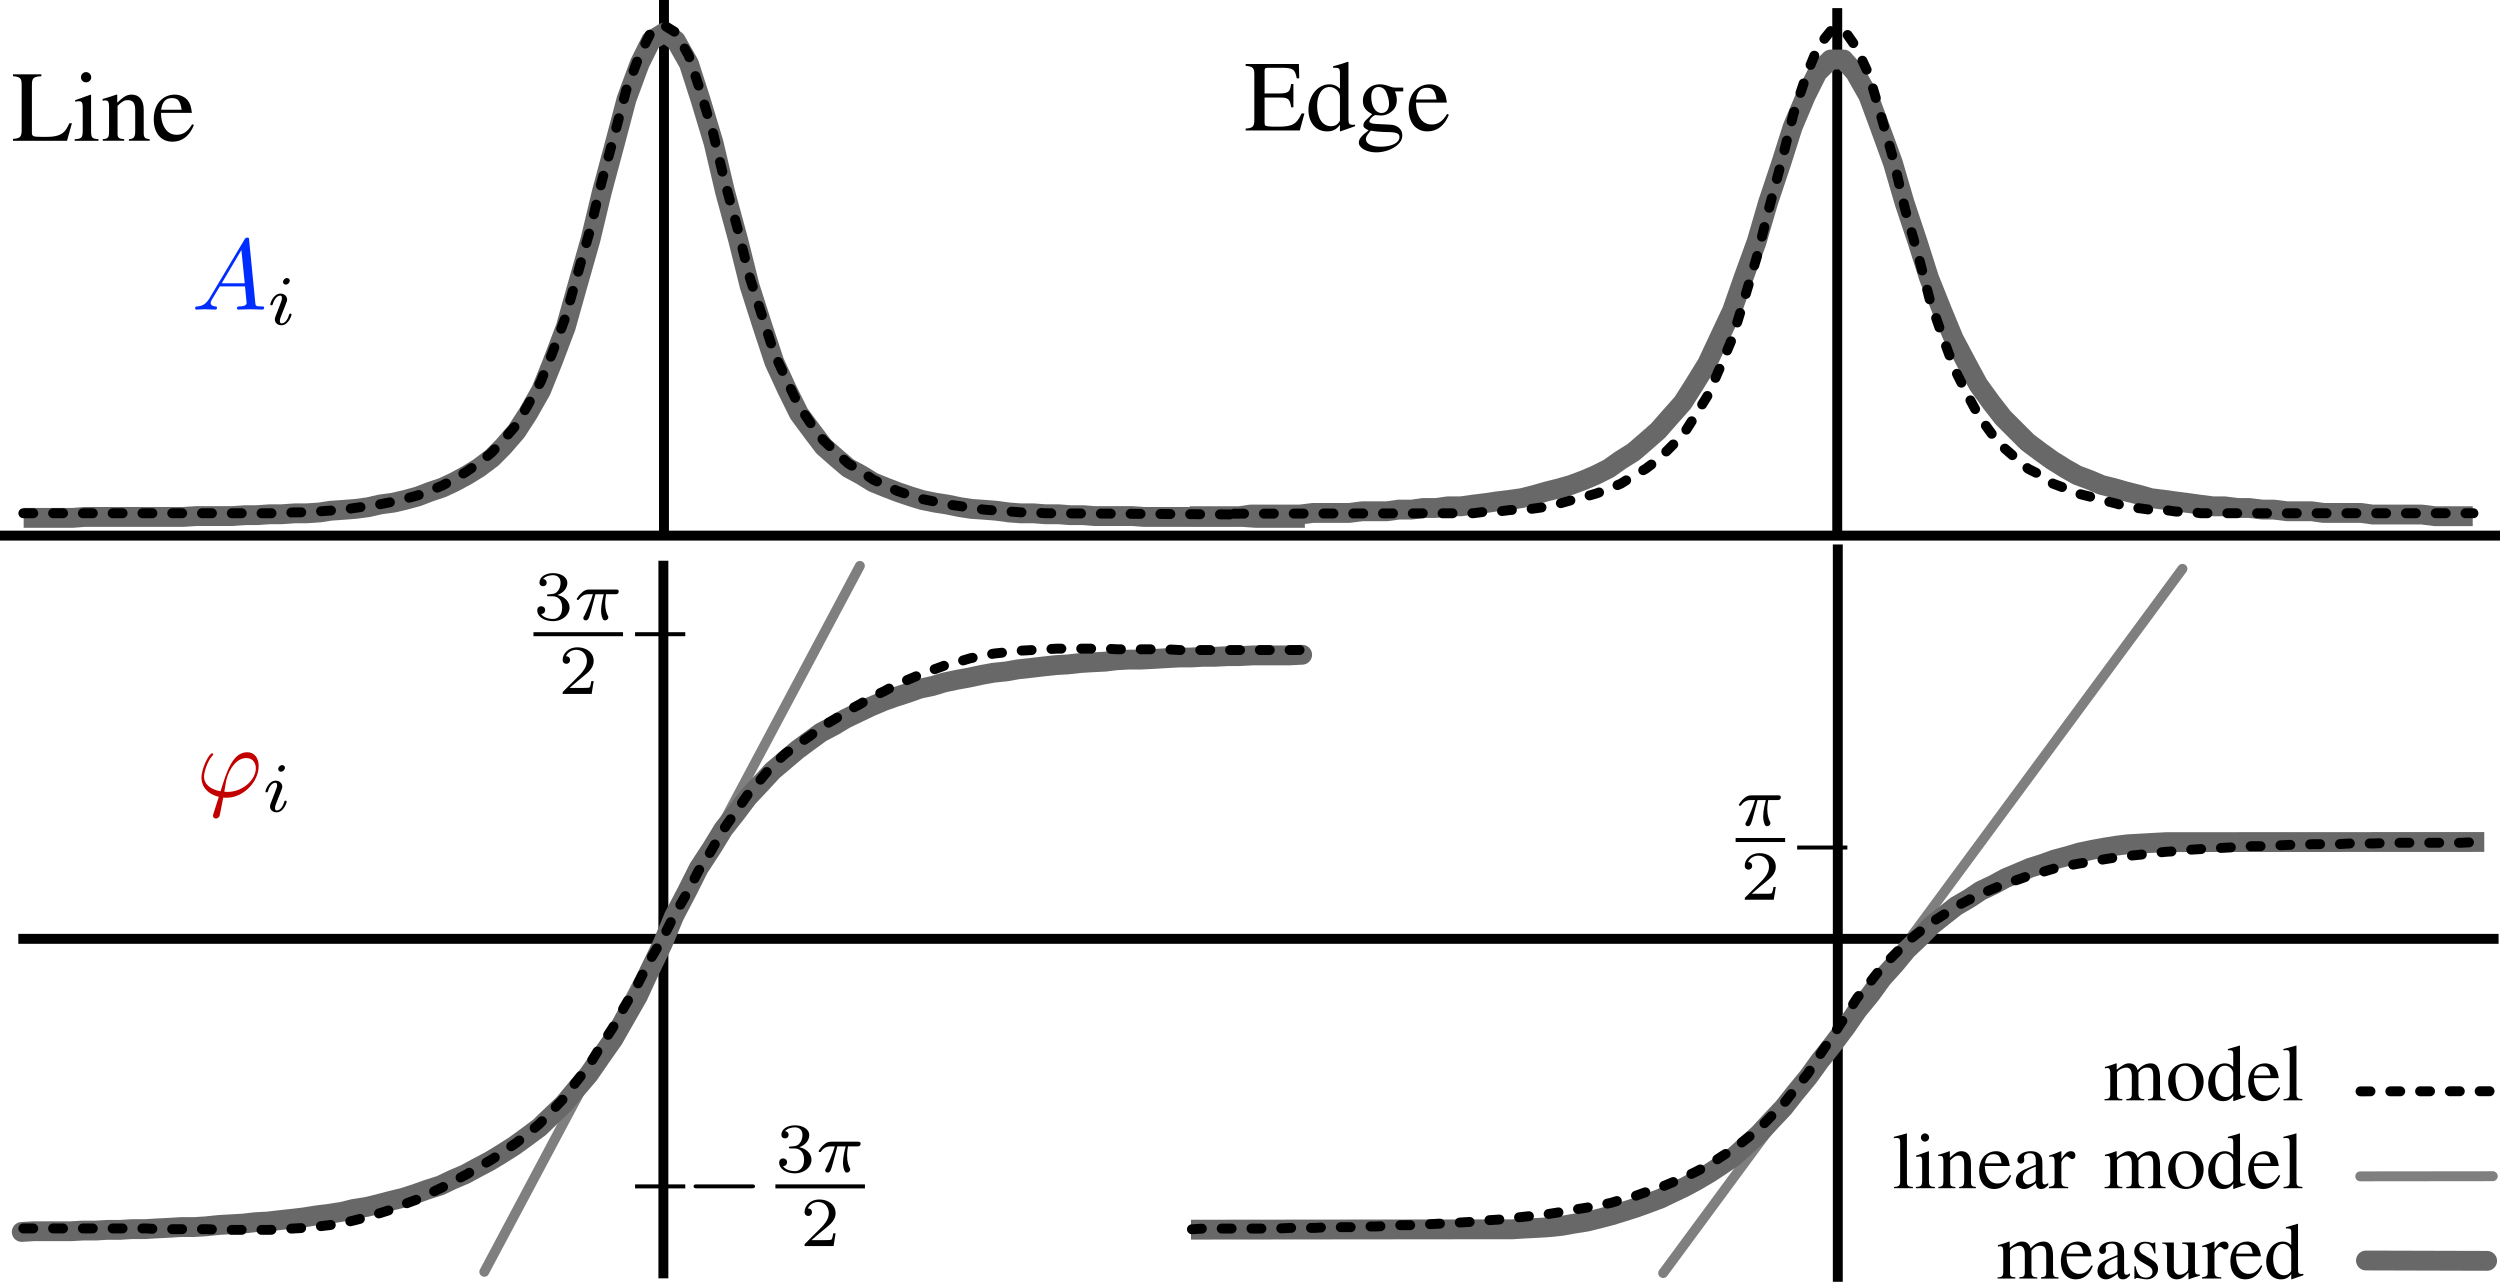 <?xml version="1.0" encoding="UTF-8" standalone="no"?>
<!-- Created with Inkscape (http://www.inkscape.org/) -->

<svg
   xmlns:dc="http://purl.org/dc/elements/1.1/"
   xmlns:cc="http://creativecommons.org/ns#"
   xmlns:rdf="http://www.w3.org/1999/02/22-rdf-syntax-ns#"
   xmlns:svg="http://www.w3.org/2000/svg"
   xmlns="http://www.w3.org/2000/svg"
   xmlns:sodipodi="http://sodipodi.sourceforge.net/DTD/sodipodi-0.dtd"
   xmlns:inkscape="http://www.inkscape.org/namespaces/inkscape"
   width="330.692pt"
   height="169.552pt"
   viewBox="0 0 330.692 169.552"
   version="1.1"
   id="svg14370"
   inkscape:version="0.92.1 r15371"
   sodipodi:docname="edgelinemodel.svg">
  <defs
     id="defs14364" />
  <sodipodi:namedview
     id="base"
     pagecolor="#ffffff"
     bordercolor="#666666"
     borderopacity="1.0"
     inkscape:pageopacity="0.0"
     inkscape:pageshadow="2"
     inkscape:zoom="1.4"
     inkscape:cx="213.49266"
     inkscape:cy="43.761208"
     inkscape:document-units="pt"
     inkscape:current-layer="layer1"
     showgrid="false"
     units="pt"
     fit-margin-top="0"
     fit-margin-left="0"
     fit-margin-right="0"
     fit-margin-bottom="0"
     inkscape:window-width="1920"
     inkscape:window-height="1001"
     inkscape:window-x="-9"
     inkscape:window-y="-9"
     inkscape:window-maximized="1" />
  <g
     inkscape:label="Layer 1"
     inkscape:groupmode="layer"
     id="layer1"
     transform="translate(-183.94,-427.114)">
    <path
       id="path418486"
       d="m 248.002,595.343 49.677,-93.375"
       style="clip-rule:nonzero;fill:none;stroke:#7f7f7f;stroke-width:1.313;stroke-linecap:round;stroke-linejoin:miter;stroke-miterlimit:10;stroke-opacity:1"
       inkscape:connector-curvature="0" />
    <path
       id="path418490"
       d="m 403.939,595.51 68.687,-93.151"
       style="clip-rule:nonzero;fill:none;stroke:#7f7f7f;stroke-width:1.313;stroke-linecap:round;stroke-linejoin:miter;stroke-miterlimit:10;stroke-opacity:1"
       inkscape:connector-curvature="0" />
    <path
       id="path418494"
       d="M 186.362,551.301 H 514.444"
       style="clip-rule:nonzero;fill:none;stroke:#000000;stroke-width:1.313;stroke-linecap:butt;stroke-linejoin:miter;stroke-miterlimit:4;stroke-opacity:1"
       inkscape:connector-curvature="0" />
    <path
       id="path418498"
       d="m 271.69,501.286 v 94.922"
       style="clip-rule:nonzero;fill:none;stroke:#000000;stroke-width:1.313;stroke-linecap:butt;stroke-linejoin:miter;stroke-miterlimit:4;stroke-opacity:1"
       inkscape:connector-curvature="0" />
    <path
       id="path418502"
       d="m 427.038,499.135 v 97.531"
       style="clip-rule:nonzero;fill:none;stroke:#000000;stroke-width:1.313;stroke-linecap:butt;stroke-linejoin:miter;stroke-miterlimit:4;stroke-opacity:1"
       inkscape:connector-curvature="0" />
    <path
       inkscape:connector-curvature="0"
       style="fill:none;stroke:#000000;stroke-width:1.313;stroke-linecap:butt;stroke-linejoin:miter;stroke-miterlimit:4;stroke-opacity:1"
       d="m 426.965,428.187 v 69.391"
       id="path418506" />
    <path
       id="path418508"
       d="m 271.768,427.114 v 70.734"
       style="clip-rule:nonzero;fill:none;stroke:#000000;stroke-width:1.313;stroke-linecap:butt;stroke-linejoin:miter;stroke-miterlimit:4;stroke-opacity:1"
       inkscape:connector-curvature="0" />
    <path
       id="path418512"
       d="M 183.94,497.963 H 514.632"
       style="clip-rule:nonzero;fill:none;stroke:#000000;stroke-width:1.313;stroke-linecap:butt;stroke-linejoin:miter;stroke-miterlimit:4;stroke-opacity:1"
       inkscape:connector-curvature="0" />
    <path
       id="path418516"
       d="m 341.481,589.77 42.531,-0.047 1.516,-0.094 1.745,-0.088 1.516,-0.094 1.74,-0.182 1.516,-0.276 1.745,-0.276 1.521,-0.37 1.74,-0.453 1.516,-0.464 1.745,-0.552 1.516,-0.552 1.74,-0.646 1.521,-0.734 1.74,-0.828 1.521,-0.823 1.734,-1.016 1.526,-1.01 1.74,-1.198 1.516,-1.38 1.74,-1.562 1.521,-1.651 1.74,-1.844 1.516,-1.932 1.74,-2.109 1.526,-2.115 1.74,-2.208 1.734,-2.302 1.521,-2.208 1.734,-2.115 1.526,-2.109 1.74,-1.932 1.516,-1.844 1.74,-1.651 1.521,-1.562 1.74,-1.38 1.521,-1.193 1.74,-1.016 1.521,-1.01 1.74,-0.828 1.516,-0.828 1.745,-0.734 1.516,-0.646 1.74,-0.552 1.516,-0.552 1.745,-0.464 1.521,-0.453 1.734,-0.37 1.526,-0.276 1.74,-0.276 1.516,-0.182 1.74,-0.094 1.521,-0.088 1.74,-0.094 42.057,-0.021"
       style="clip-rule:nonzero;fill:none;stroke:#686868;stroke-width:2.626;stroke-linecap:butt;stroke-linejoin:miter;stroke-miterlimit:10;stroke-opacity:1"
       inkscape:connector-curvature="0" />
    <path
       inkscape:connector-curvature="0"
       style="fill:none;stroke:#686868;stroke-width:2.626;stroke-linecap:butt;stroke-linejoin:round;stroke-miterlimit:10;stroke-opacity:1"
       d="m 187.07,495.614 h 6.521 l 1.516,-0.12 h 13.042 l 1.74,-0.115 h 4.776 l 1.74,-0.12 h 1.521 l 1.734,-0.12 h 1.526 l 1.734,-0.12 h 1.521 l 1.74,-0.115 1.521,-0.234 1.74,-0.12 1.516,-0.12 1.74,-0.234 1.526,-0.354 1.734,-0.234 1.521,-0.354 1.734,-0.469 1.526,-0.589 1.74,-0.589 1.516,-0.708 1.74,-0.943 1.521,-0.938 1.74,-1.297 1.521,-1.536 1.734,-2 1.526,-2.354 1.74,-3.068 1.516,-3.766 1.74,-4.594 1.521,-5.417 1.74,-6.125 1.521,-6.365 1.734,-6.474 1.526,-5.776 1.734,-4.708 1.521,-3.068 1.74,-1.052 1.521,1.052 1.74,3.068 1.516,4.708 1.745,5.776 1.521,6.474 1.734,6.365 1.526,6.125 1.734,5.417 1.521,4.594 1.74,3.766 1.521,3.068 1.74,2.354 1.516,2 1.74,1.536 1.526,1.297 1.734,0.938 1.521,0.943 1.734,0.708 1.526,0.589 1.74,0.589 1.516,0.469 1.74,0.354 1.521,0.234 1.74,0.354 1.521,0.234 1.734,0.12 1.526,0.12 1.74,0.234 1.516,0.115 h 1.74 l 1.521,0.12 h 1.74 l 1.521,0.12 h 1.734 l 1.526,0.12 h 4.995 l 1.521,0.115 h 13.036 l 1.74,0.12 h 6.516"
       id="path418520" />
    <path
       inkscape:connector-curvature="0"
       style="fill:none;stroke:#686868;stroke-width:2.626;stroke-linecap:butt;stroke-linejoin:round;stroke-miterlimit:10;stroke-opacity:1"
       d="m 341.33,495.395 h 6.516 l 1.526,-0.219 h 6.516 l 1.74,-0.214 h 4.781 l 1.734,-0.219 h 3.266 l 1.516,-0.219 h 1.74 l 1.521,-0.214 h 1.74 l 1.516,-0.219 h 1.74 l 1.526,-0.219 1.74,-0.214 1.516,-0.224 1.74,-0.214 1.521,-0.214 1.74,-0.438 1.516,-0.437 1.74,-0.438 1.521,-0.432 1.74,-0.651 1.521,-0.651 1.74,-0.87 1.521,-1.083 1.74,-1.089 1.516,-1.302 1.74,-1.526 1.521,-1.729 1.74,-1.958 1.521,-2.391 1.734,-2.823 1.526,-3.26 1.74,-3.693 1.516,-4.349 1.74,-4.781 1.521,-5.214 1.74,-5.214 1.516,-4.776 1.745,-4.135 1.521,-3.036 1.74,-1.74 h 1.734 l 1.526,1.74 1.729,3.036 1.526,4.135 1.74,4.776 1.521,5.214 1.734,5.214 1.521,4.781 1.74,4.349 1.526,3.693 1.729,3.26 1.526,2.823 1.734,2.391 1.526,1.958 3.255,3.255 1.74,1.302 1.521,1.089 1.734,1.083 1.526,0.87 1.734,0.651 1.526,0.651 1.729,0.432 1.526,0.438 1.74,0.437 1.521,0.438 1.734,0.214 1.521,0.214 1.74,0.224 1.526,0.214 1.729,0.219 h 1.526 l 1.734,0.219 h 1.526 l 1.74,0.214 h 1.516 l 1.74,0.219 h 3.26 l 1.521,0.219 h 5 l 1.521,0.214 h 6.521 l 1.729,0.219 h 5"
       id="path418522" />
    <path
       id="path418524"
       d="m 186.815,590.072 1.521,-0.094 h 4.995 l 1.526,-0.088 h 1.734 l 1.521,-0.094 h 1.74 l 1.521,-0.094 h 1.734 l 1.521,-0.094 1.74,-0.088 1.526,-0.094 h 1.729 l 1.526,-0.094 1.74,-0.182 1.521,-0.088 1.734,-0.099 1.521,-0.177 1.74,-0.094 1.526,-0.182 1.729,-0.188 1.526,-0.182 1.734,-0.276 1.526,-0.182 1.734,-0.276 1.521,-0.37 1.74,-0.276 1.521,-0.37 1.74,-0.458 1.521,-0.365 1.734,-0.557 1.526,-0.547 1.74,-0.552 1.521,-0.734 1.734,-0.74 1.521,-0.828 1.74,-0.917 1.521,-0.922 1.734,-1.104 1.562,-1.135 1.734,-1.286 1.526,-1.474 1.734,-1.651 1.526,-1.844 1.734,-2.021 1.521,-2.208 1.74,-2.479 1.521,-2.667 1.734,-3.036 1.521,-3.307 1.74,-3.594 1.526,-3.677 1.734,-3.312 1.521,-3.031 1.74,-2.661 1.521,-2.49 1.734,-2.203 1.521,-2.026 1.74,-1.839 1.521,-1.656 1.734,-1.469 1.526,-1.292 1.604,-1.187 1.521,-1.109 1.734,-0.917 1.526,-0.917 1.734,-0.833 1.526,-0.729 1.734,-0.74 1.521,-0.547 1.74,-0.557 1.521,-0.547 1.734,-0.37 1.526,-0.464 1.734,-0.365 1.526,-0.276 1.734,-0.37 1.521,-0.276 1.74,-0.182 1.521,-0.271 1.734,-0.188 1.521,-0.182 1.74,-0.187 1.526,-0.088 1.729,-0.188 1.526,-0.094 1.74,-0.088 1.521,-0.187 1.734,-0.088 h 1.521 l 1.74,-0.088 1.521,-0.094 1.734,-0.094 h 1.526 l 1.734,-0.094 h 1.526 l 1.734,-0.088 h 1.521 l 1.74,-0.094 h 4.781 l 1.734,-0.088"
       style="clip-rule:nonzero;fill:none;stroke:#686868;stroke-width:2.626;stroke-linecap:round;stroke-linejoin:miter;stroke-miterlimit:10;stroke-opacity:1"
       inkscape:connector-curvature="0" />
    <path
       id="path418528"
       d="m 187.023,589.609 h 16.297 l 1.526,0.094 h 6.516 l 1.74,0.094 h 6.516 l 1.526,-0.094 1.734,-0.094 1.521,-0.088 1.74,-0.187 1.521,-0.182 1.734,-0.276 1.521,-0.365 1.74,-0.464 1.526,-0.458 1.729,-0.552 1.526,-0.646 1.74,-0.641 1.521,-0.74 1.734,-0.823 1.521,-0.833 1.74,-0.917 1.521,-0.917 1.734,-1.01 1.526,-1.016 1.74,-1.198 1.521,-1.193 1.51,-1.286 1.521,-1.563 1.734,-1.844 1.521,-2.021 1.74,-2.203 1.521,-2.49 1.734,-2.667 1.521,-2.76 1.74,-2.943 1.526,-3.026 1.734,-2.948 1.521,-3.036 1.74,-3.036 1.521,-2.938 1.734,-2.755 1.521,-2.672 1.74,-2.484 1.526,-2.203 1.729,-2.021 1.526,-1.844 1.74,-1.562 1.594,-1.198 1.74,-1.198 1.521,-1.193 1.734,-1.01 1.521,-1.01 1.74,-0.922 1.521,-0.917 1.734,-0.828 1.526,-0.833 1.734,-0.729 1.526,-0.646 1.734,-0.641 1.521,-0.557 1.74,-0.458 1.521,-0.458 1.74,-0.37 1.516,-0.276 1.74,-0.182 1.526,-0.182 1.74,-0.094 1.516,-0.094 1.74,-0.088 h 6.516 l 1.526,0.088 h 6.516 l 1.74,0.094 h 16.292"
       style="clip-rule:nonzero;fill:none;stroke:#000000;stroke-width:1.313;stroke-linecap:round;stroke-linejoin:miter;stroke-miterlimit:4;stroke-dasharray:1.313, 2.626;stroke-opacity:1"
       inkscape:connector-curvature="0" />
    <path
       id="path418532"
       d="m 187.028,495.004 h 34.114 l 1.74,-0.12 h 1.521 l 1.74,-0.12 1.516,-0.115 1.74,-0.12 1.521,-0.234 1.74,-0.24 1.521,-0.234 1.74,-0.349 1.521,-0.354 1.74,-0.469 1.516,-0.594 1.74,-0.708 1.521,-0.823 1.74,-1.063 1.516,-1.057 1.74,-1.411 1.526,-1.646 1.74,-2.005 1.516,-2.594 1.74,-3.177 1.521,-3.771 1.74,-4.714 1.516,-5.417 1.74,-6.125 1.526,-6.359 1.734,-6.365 1.521,-5.771 1.745,-4.594 1.516,-3.062 1.74,-0.938 1.521,0.938 1.74,3.062 1.516,4.594 1.74,5.771 1.526,6.365 1.74,6.359 1.516,6.125 1.74,5.417 1.521,4.714 1.74,3.771 1.516,3.177 1.74,2.594 1.521,2.005 1.74,1.646 1.521,1.411 1.74,1.057 1.521,1.063 1.74,0.823 1.516,0.708 1.74,0.594 1.521,0.469 1.74,0.354 1.521,0.349 1.734,0.234 1.526,0.24 1.74,0.234 1.516,0.12 1.74,0.115 1.521,0.12 h 1.74 l 1.516,0.12 25.229,0.161"
       style="clip-rule:nonzero;fill:none;stroke:#000000;stroke-width:1.313;stroke-linecap:round;stroke-linejoin:miter;stroke-miterlimit:4;stroke-dasharray:1.313, 2.626;stroke-opacity:1"
       inkscape:connector-curvature="0" />
    <path
       id="path418536"
       d="m 347.189,495.062 31.604,-0.057 1.74,-0.219 h 1.526 l 1.734,-0.219 h 1.521 l 1.74,-0.214 1.521,-0.219 1.74,-0.438 1.516,-0.432 1.74,-0.432 1.521,-0.438 1.74,-0.651 1.521,-0.656 1.734,-1.083 1.526,-0.87 1.74,-1.302 1.516,-1.516 1.74,-1.745 1.521,-2.391 1.74,-2.818 1.521,-3.479 1.734,-4.13 1.526,-5 1.74,-5.865 1.516,-6.083 1.745,-6.516 1.516,-6.083 1.74,-5.214 1.516,-3.698 1.745,-2.172 h 1.734 l 1.521,2.172 1.74,3.698 1.526,5.214 1.729,6.083 1.526,6.516 1.734,6.083 1.526,5.865 1.734,5 1.521,4.13 1.74,3.479 1.521,2.818 1.734,2.391 1.526,1.745 1.734,1.516 1.526,1.302 1.734,0.87 1.521,1.083 1.74,0.656 1.521,0.651 1.734,0.438 1.521,0.432 1.74,0.432 1.526,0.438 1.729,0.219 1.526,0.214 h 1.74 l 1.521,0.219 h 1.74 l 1.516,0.219 h 36.068"
       style="clip-rule:nonzero;fill:none;stroke:#000000;stroke-width:1.313;stroke-linecap:round;stroke-linejoin:miter;stroke-miterlimit:4;stroke-dasharray:1.313, 2.626;stroke-opacity:1"
       inkscape:connector-curvature="0" />
    <path
       id="path418540"
       d="m 341.606,589.718 1.521,-0.094 h 9.776 l 1.74,-0.088 h 3.255 l 1.526,-0.094 h 3.255 l 1.74,-0.094 h 1.521 l 1.74,-0.088 1.516,-0.088 h 1.74 l 1.526,-0.094 1.734,-0.094 1.521,-0.088 1.734,-0.094 1.526,-0.094 1.74,-0.182 1.516,-0.094 1.74,-0.182 1.521,-0.188 1.74,-0.177 1.521,-0.188 1.734,-0.276 1.526,-0.276 1.734,-0.276 1.521,-0.281 1.74,-0.359 1.521,-0.464 1.74,-0.464 1.516,-0.547 1.74,-0.552 1.526,-0.641 1.734,-0.74 1.521,-0.734 1.74,-0.922 1.521,-1.01 1.74,-1.104 1.516,-1.193 1.745,-1.38 1.516,-1.562 1.74,-1.75 1.526,-1.927 1.734,-2.12 1.521,-2.391 1.74,-2.573 1.734,-2.667 1.526,-2.391 1.74,-2.115 1.516,-1.932 1.74,-1.745 1.521,-1.568 1.74,-1.38 1.516,-1.193 1.74,-1.104 1.526,-1.01 1.734,-0.922 1.521,-0.734 1.74,-0.734 1.521,-0.646 1.74,-0.552 1.516,-0.547 1.74,-0.464 1.521,-0.458 1.74,-0.365 1.521,-0.281 1.74,-0.276 1.521,-0.276 1.74,-0.276 1.516,-0.187 1.745,-0.177 1.516,-0.182 1.74,-0.187 1.516,-0.094 1.745,-0.182 1.521,-0.094 1.74,-0.094 1.521,-0.088 1.74,-0.094 1.516,-0.094 h 1.74 l 1.521,-0.088 1.74,-0.088 h 1.521 l 1.734,-0.094 h 3.266 l 1.516,-0.094 h 3.26 l 1.74,-0.088 h 9.776 l 1.734,-0.094"
       style="clip-rule:nonzero;fill:none;stroke:#000000;stroke-width:1.313;stroke-linecap:round;stroke-linejoin:miter;stroke-miterlimit:4;stroke-dasharray:1.313, 2.626;stroke-opacity:1"
       inkscape:connector-curvature="0" />
    <path
       id="path418544"
       d="m 496.184,571.473 17.427,-0.016"
       style="clip-rule:nonzero;fill:none;stroke:#000000;stroke-width:1.313;stroke-linecap:round;stroke-linejoin:miter;stroke-miterlimit:7;stroke-dasharray:1.313, 2.626;stroke-opacity:1"
       inkscape:connector-curvature="0" />
    <path
       id="path418548"
       d="m 496.147,582.718 17.531,-0.021"
       style="clip-rule:nonzero;fill:none;stroke:#7f7f7f;stroke-width:1.313;stroke-linecap:round;stroke-linejoin:miter;stroke-miterlimit:7;stroke-opacity:1"
       inkscape:connector-curvature="0" />
    <path
       id="path418552"
       d="m 496.903,593.848 16.026,0.047"
       style="clip-rule:nonzero;fill:none;stroke:#686868;stroke-width:2.626;stroke-linecap:round;stroke-linejoin:miter;stroke-miterlimit:10;stroke-opacity:1"
       inkscape:connector-curvature="0" />
    <path
       inkscape:connector-curvature="0"
       style="fill:#000000;fill-opacity:1;stroke:none;stroke-width:1.333"
       d="m 193.119,443.422 c -0.229,0.5 -0.417,0.812 -0.625,1.042 -0.458,0.521 -1.187,0.75 -2.292,0.75 h -0.896 c -0.958,0 -1.146,-0.083 -1.146,-0.542 v -6.292 c 0,-0.938 0.188,-1.125 1.25,-1.188 v -0.25 h -3.75 v 0.25 c 0.979,0.083 1.146,0.271 1.146,1.188 v 5.896 c 0,0.938 -0.188,1.146 -1.146,1.208 v 0.25 h 7.146 l 0.646,-2.312 z m 0,0"
       id="path418470" />
    <path
       inkscape:connector-curvature="0"
       style="fill:#000000;fill-opacity:1;stroke:none;stroke-width:1.333"
       d="m 195.944,439.63 -2.062,0.729 v 0.188 h 0.104 c 0.167,-0.042 0.333,-0.042 0.458,-0.042 0.312,0 0.438,0.208 0.438,0.792 v 3.083 c 0,0.958 -0.146,1.104 -1.062,1.146 v 0.208 h 3.146 v -0.208 c -0.875,-0.062 -0.979,-0.188 -0.979,-1.146 v -4.729 z m -0.625,-2.979 c -0.375,0 -0.667,0.312 -0.667,0.688 0,0.375 0.292,0.667 0.667,0.667 0.375,0 0.688,-0.292 0.688,-0.667 0,-0.375 -0.312,-0.688 -0.688,-0.688 z m 0,0"
       id="path418474" />
    <path
       inkscape:connector-curvature="0"
       style="fill:#000000;fill-opacity:1;stroke:none;stroke-width:1.333"
       d="m 197.512,440.443 c 0.083,-0.042 0.208,-0.042 0.354,-0.042 0.375,0 0.5,0.188 0.5,0.833 v 3.312 c 0,0.75 -0.146,0.938 -0.833,0.979 v 0.208 h 2.833 v -0.208 c -0.687,-0.042 -0.875,-0.208 -0.875,-0.688 v -3.729 c 0.625,-0.604 0.917,-0.75 1.354,-0.75 0.667,0 0.979,0.396 0.979,1.271 v 2.792 c 0,0.833 -0.167,1.062 -0.833,1.104 v 0.208 h 2.75 v -0.208 c -0.646,-0.062 -0.792,-0.208 -0.792,-0.875 v -3.042 c 0,-1.25 -0.604,-1.979 -1.583,-1.979 -0.604,0 -1.021,0.208 -1.917,1.062 v -1.042 l -0.104,-0.021 c -0.646,0.229 -1.104,0.375 -1.833,0.583 z m 0,0"
       id="path418478" />
    <path
       inkscape:connector-curvature="0"
       style="fill:#000000;fill-opacity:1;stroke:none;stroke-width:1.333"
       d="m 209.362,443.547 c -0.625,1.021 -1.208,1.396 -2.062,1.396 -0.75,0 -1.312,-0.375 -1.708,-1.146 -0.229,-0.5 -0.333,-0.938 -0.354,-1.75 h 4.083 c -0.104,-0.854 -0.229,-1.25 -0.562,-1.667 -0.396,-0.479 -1.021,-0.75 -1.708,-0.75 -0.667,0 -1.292,0.229 -1.792,0.688 -0.625,0.542 -0.979,1.479 -0.979,2.562 0,1.854 0.958,2.979 2.479,2.979 1.271,0 2.271,-0.771 2.833,-2.208 z m -4.104,-1.917 c 0.146,-1.042 0.604,-1.542 1.417,-1.542 0.812,0 1.125,0.375 1.292,1.542 z m 0,0"
       id="path418482" />
    <path
       inkscape:connector-curvature="0"
       style="fill:#000000;fill-opacity:1;stroke:none;stroke-width:1.333"
       d="m 356.485,442.123 h -0.375 c -0.667,1.438 -1.229,1.75 -3.146,1.75 h -0.354 c -0.646,0 -1.208,-0.062 -1.292,-0.146 -0.062,-0.042 -0.104,-0.188 -0.104,-0.417 v -3.292 h 2.042 c 1.104,0 1.292,0.188 1.479,1.292 h 0.292 v -3.083 h -0.292 c -0.104,0.542 -0.146,0.729 -0.292,0.917 -0.188,0.229 -0.562,0.333 -1.187,0.333 h -2.042 v -2.938 c 0,-0.375 0.083,-0.458 0.437,-0.458 h 1.792 c 1.521,0 1.812,0.188 2.021,1.396 h 0.333 l -0.042,-1.896 h -7.042 v 0.25 c 0.979,0.083 1.146,0.271 1.146,1.188 v 5.896 c 0,0.938 -0.188,1.146 -1.146,1.208 v 0.25 h 7.167 z m 0,0"
       id="path418454" />
    <path
       inkscape:connector-curvature="0"
       style="fill:#000000;fill-opacity:1;stroke:none;stroke-width:1.333"
       d="m 361.226,444.498 1.958,-0.688 v -0.208 c -0.229,0.021 -0.271,0.021 -0.292,0.021 -0.479,0 -0.583,-0.146 -0.583,-0.771 v -7.521 l -0.083,-0.042 c -0.625,0.229 -1.104,0.354 -1.937,0.583 v 0.229 c 0.104,-0.021 0.167,-0.021 0.292,-0.021 0.479,0 0.604,0.125 0.604,0.667 v 2.083 c -0.5,-0.417 -0.875,-0.562 -1.396,-0.562 -1.521,0 -2.771,1.5 -2.771,3.375 0,1.708 1,2.854 2.458,2.854 0.75,0 1.25,-0.25 1.708,-0.875 v 0.833 z m -0.042,-1.479 c 0,0.083 -0.104,0.25 -0.229,0.396 -0.229,0.271 -0.563,0.396 -0.958,0.396 -1.104,0 -1.833,-1.062 -1.833,-2.688 0,-1.5 0.646,-2.5 1.667,-2.5 0.708,0 1.354,0.625 1.354,1.333 z m 0,0"
       id="path418458" />
    <path
       inkscape:connector-curvature="0"
       style="fill:#000000;fill-opacity:1;stroke:none;stroke-width:1.333"
       d="m 369.555,439.206 v -0.5 h -1.021 c -0.271,0 -0.479,-0.042 -0.729,-0.146 l -0.292,-0.104 c -0.375,-0.125 -0.729,-0.188 -1.063,-0.188 -1.25,0 -2.229,0.938 -2.229,2.167 0,0.833 0.354,1.333 1.229,1.771 -0.25,0.229 -0.479,0.458 -0.562,0.542 -0.438,0.375 -0.604,0.646 -0.604,0.917 0,0.271 0.146,0.438 0.688,0.688 -0.938,0.708 -1.292,1.146 -1.292,1.625 0,0.708 1.042,1.292 2.292,1.292 1,0 2.042,-0.354 2.729,-0.896 0.5,-0.417 0.729,-0.833 0.729,-1.354 0,-0.812 -0.625,-1.375 -1.604,-1.417 l -1.708,-0.083 c -0.708,-0.021 -1.042,-0.146 -1.042,-0.354 0,-0.271 0.438,-0.729 0.792,-0.833 0.125,0 0.208,0.021 0.25,0.021 0.25,0.021 0.438,0.042 0.521,0.042 0.479,0 1.021,-0.208 1.417,-0.562 0.437,-0.375 0.646,-0.833 0.646,-1.5 0,-0.375 -0.062,-0.688 -0.25,-1.125 z m -4.292,5.188 c 0.437,0.104 1.5,0.188 2.146,0.188 1.208,0 1.646,0.167 1.646,0.646 0,0.771 -1,1.292 -2.5,1.292 -1.167,0 -1.938,-0.396 -1.938,-0.979 0,-0.312 0.083,-0.479 0.646,-1.146 z m 0.062,-4.521 c 0,-0.771 0.375,-1.25 0.979,-1.25 0.417,0 0.771,0.229 0.979,0.625 0.229,0.479 0.396,1.083 0.396,1.604 0,0.75 -0.396,1.208 -1,1.208 -0.792,0 -1.354,-0.854 -1.354,-2.146 z m 0,0"
       id="path418462" />
    <path
       inkscape:connector-curvature="0"
       style="fill:#000000;fill-opacity:1;stroke:none;stroke-width:1.333"
       d="m 375.363,442.185 c -0.625,1.021 -1.208,1.396 -2.062,1.396 -0.75,0 -1.312,-0.375 -1.708,-1.146 -0.229,-0.5 -0.333,-0.938 -0.354,-1.75 h 4.083 c -0.104,-0.854 -0.229,-1.25 -0.563,-1.667 -0.396,-0.479 -1.021,-0.75 -1.708,-0.75 -0.667,0 -1.292,0.229 -1.792,0.688 -0.625,0.542 -0.979,1.479 -0.979,2.562 0,1.854 0.958,2.979 2.479,2.979 1.271,0 2.271,-0.771 2.833,-2.208 z m -4.104,-1.917 c 0.146,-1.042 0.604,-1.542 1.417,-1.542 0.812,0 1.125,0.375 1.292,1.542 z m 0,0"
       id="path418466" />
    <path
       inkscape:connector-curvature="0"
       style="fill:#002dff;fill-opacity:1;stroke:none;stroke-width:1.333"
       d="m 211.665,466.543 c -0.521,0.875 -1.042,1.062 -1.625,1.104 -0.167,0.021 -0.292,0.021 -0.292,0.271 0,0.083 0.083,0.146 0.188,0.146 0.354,0 0.771,-0.042 1.125,-0.042 0.458,0 0.917,0.042 1.333,0.042 0.083,0 0.25,0 0.25,-0.25 0,-0.146 -0.104,-0.167 -0.208,-0.167 -0.292,-0.021 -0.625,-0.125 -0.625,-0.458 0,-0.167 0.083,-0.312 0.188,-0.5 l 1.021,-1.688 h 3.333 c 0.021,0.271 0.208,2.083 0.208,2.208 0,0.396 -0.688,0.438 -0.958,0.438 -0.188,0 -0.312,0 -0.312,0.271 0,0.146 0.146,0.146 0.188,0.146 0.542,0 1.104,-0.042 1.646,-0.042 0.333,0 1.188,0.042 1.521,0.042 0.062,0 0.229,0 0.229,-0.271 0,-0.146 -0.125,-0.146 -0.312,-0.146 -0.812,0 -0.812,-0.083 -0.854,-0.479 l -0.812,-8.292 c -0.021,-0.271 -0.021,-0.333 -0.25,-0.333 -0.208,0 -0.271,0.104 -0.354,0.229 z m 1.604,-1.958 2.604,-4.396 0.438,4.396 z m 0,0"
       id="path418450" />
    <path
       inkscape:connector-curvature="0"
       style="fill:#000000;fill-opacity:1;stroke:none;stroke-width:1.333"
       d="m 222.274,464.243 c 0,-0.146 -0.125,-0.354 -0.375,-0.354 -0.25,0 -0.521,0.25 -0.521,0.521 0,0.146 0.104,0.354 0.375,0.354 0.25,0 0.521,-0.271 0.521,-0.521 z m -1.896,4.729 c -0.042,0.125 -0.083,0.229 -0.083,0.396 0,0.438 0.354,0.771 0.875,0.771 0.917,0 1.333,-1.271 1.333,-1.417 0,-0.125 -0.125,-0.125 -0.146,-0.125 -0.125,0 -0.146,0.062 -0.188,0.167 -0.208,0.75 -0.604,1.125 -0.979,1.125 -0.188,0 -0.229,-0.125 -0.229,-0.333 0,-0.208 0.062,-0.375 0.146,-0.583 0.104,-0.25 0.208,-0.5 0.292,-0.75 0.083,-0.229 0.438,-1.062 0.458,-1.188 0.042,-0.083 0.062,-0.188 0.062,-0.292 0,-0.438 -0.375,-0.792 -0.875,-0.792 -0.937,0 -1.354,1.271 -1.354,1.438 0,0.104 0.125,0.104 0.167,0.104 0.125,0 0.125,-0.042 0.167,-0.146 0.229,-0.792 0.646,-1.125 0.979,-1.125 0.146,0 0.229,0.062 0.229,0.312 0,0.229 -0.042,0.354 -0.271,0.938 z m 0,0"
       id="path418446" />
    <path
       inkscape:connector-curvature="0"
       style="fill:#c30000;fill-opacity:1;stroke:none;stroke-width:1.333"
       d="m 212.176,534.742 c -0.042,0.188 -0.062,0.208 -0.062,0.271 0,0.292 0.25,0.375 0.396,0.375 0.062,0 0.354,-0.042 0.479,-0.354 0.042,-0.104 0.104,-0.542 0.479,-2.417 0.104,0 0.208,0.021 0.437,0.021 2.208,0 4.25,-2.083 4.25,-4.188 0,-1.042 -0.521,-1.833 -1.521,-1.833 -1.917,0 -2.729,2.583 -3.521,5.167 -1.438,-0.271 -2.187,-1 -2.187,-1.958 0,-0.375 0.312,-1.833 1.104,-2.75 0.125,-0.125 0.125,-0.146 0.125,-0.187 0,-0.042 -0.042,-0.125 -0.167,-0.125 -0.375,0 -1.396,1.938 -1.396,3.208 0,1.25 0.875,2.208 2.292,2.542 z m 1.854,-2.875 c -0.125,0 -0.146,0 -0.25,-0.021 -0.167,0 -0.167,0 -0.167,-0.042 0,-0.021 0.229,-1.25 0.25,-1.438 0.417,-1.708 1.458,-2.979 2.646,-2.979 0.917,0 1.271,0.708 1.271,1.354 0,1.5 -1.708,3.125 -3.75,3.125 z m 0,0"
       id="path418442" />
    <path
       inkscape:connector-curvature="0"
       style="fill:#000000;fill-opacity:1;stroke:none;stroke-width:1.333"
       d="m 221.636,528.671 c 0,-0.146 -0.125,-0.354 -0.375,-0.354 -0.25,0 -0.521,0.25 -0.521,0.521 0,0.146 0.104,0.354 0.375,0.354 0.25,0 0.521,-0.271 0.521,-0.521 z m -1.896,4.729 c -0.042,0.125 -0.083,0.229 -0.083,0.396 0,0.438 0.354,0.771 0.875,0.771 0.917,0 1.333,-1.271 1.333,-1.417 0,-0.125 -0.125,-0.125 -0.146,-0.125 -0.125,0 -0.146,0.062 -0.188,0.167 -0.208,0.75 -0.604,1.125 -0.979,1.125 -0.188,0 -0.229,-0.125 -0.229,-0.333 0,-0.208 0.062,-0.375 0.146,-0.583 0.104,-0.25 0.208,-0.5 0.292,-0.75 0.083,-0.229 0.438,-1.062 0.458,-1.187 0.042,-0.083 0.062,-0.188 0.062,-0.292 0,-0.438 -0.375,-0.792 -0.875,-0.792 -0.938,0 -1.354,1.271 -1.354,1.438 0,0.104 0.125,0.104 0.167,0.104 0.125,0 0.125,-0.042 0.167,-0.146 0.229,-0.792 0.646,-1.125 0.979,-1.125 0.146,0 0.229,0.062 0.229,0.313 0,0.229 -0.042,0.354 -0.271,0.937 z m 0,0"
       id="path418438" />
    <path
       inkscape:connector-curvature="0"
       style="fill:#000000;fill-opacity:1;stroke:none;stroke-width:1.333"
       d="m 257.05,505.989 c 0.729,0 1.25,0.5 1.25,1.5 0,1.146 -0.688,1.5 -1.208,1.5 -0.375,0 -1.208,-0.104 -1.583,-0.667 0.438,0 0.542,-0.312 0.542,-0.521 0,-0.292 -0.229,-0.5 -0.521,-0.5 -0.25,0 -0.521,0.167 -0.521,0.542 0,0.875 0.958,1.438 2.083,1.438 1.292,0 2.187,-0.875 2.187,-1.792 0,-0.729 -0.583,-1.458 -1.604,-1.667 0.958,-0.354 1.312,-1.042 1.312,-1.625 0,-0.729 -0.833,-1.271 -1.875,-1.271 -1.021,0 -1.812,0.5 -1.812,1.25 0,0.313 0.208,0.479 0.479,0.479 0.292,0 0.479,-0.208 0.479,-0.458 0,-0.271 -0.188,-0.479 -0.479,-0.5 0.333,-0.396 0.958,-0.5 1.312,-0.5 0.417,0 1,0.208 1,1 0,0.396 -0.125,0.833 -0.375,1.104 -0.292,0.354 -0.562,0.375 -1.021,0.417 -0.229,0.021 -0.25,0.021 -0.292,0.021 -0.021,0 -0.104,0.021 -0.104,0.125 0,0.125 0.083,0.125 0.25,0.125 z m 0,0"
       id="path418434" />
    <path
       inkscape:connector-curvature="0"
       style="fill:#000000;fill-opacity:1;stroke:none;stroke-width:1.333"
       d="m 262.699,505.718 h 1.104 c -0.146,0.563 -0.354,1.396 -0.354,2.146 0,0.375 0.062,0.625 0.104,0.812 0.146,0.479 0.271,0.5 0.417,0.5 0.229,0 0.438,-0.187 0.438,-0.417 0,-0.062 -0.021,-0.104 -0.062,-0.188 -0.187,-0.354 -0.354,-0.875 -0.354,-1.646 0,-0.167 0,-0.542 0.125,-1.208 h 1.167 c 0.167,0 0.25,0 0.354,-0.062 0.125,-0.104 0.146,-0.25 0.146,-0.292 0,-0.271 -0.229,-0.271 -0.396,-0.271 h -3.5 c -0.375,0 -0.646,0.083 -1.062,0.479 -0.25,0.208 -0.604,0.708 -0.604,0.792 0,0.104 0.125,0.104 0.167,0.104 0.104,0 0.104,-0.021 0.167,-0.104 0.458,-0.646 1.042,-0.646 1.25,-0.646 h 0.563 c -0.292,1.021 -0.792,2.125 -1.062,2.688 -0.062,0.104 -0.146,0.312 -0.188,0.333 0,0.042 -0.021,0.083 -0.021,0.146 0,0.146 0.104,0.292 0.333,0.292 0.354,0 0.458,-0.417 0.688,-1.25 z m 0,0"
       id="path418430" />
    <path
       inkscape:connector-curvature="0"
       id="path399855"
       d="m 254.507,511.004 h 11.844"
       style="fill:none;stroke:#000000;stroke-width:0.531;stroke-linecap:butt;stroke-linejoin:miter;stroke-miterlimit:10;stroke-opacity:1" />
    <path
       inkscape:connector-curvature="0"
       style="fill:#000000;fill-opacity:1;stroke:none;stroke-width:1.333"
       d="m 262.47,517.216 h -0.312 c -0.021,0.208 -0.125,0.75 -0.25,0.833 -0.062,0.062 -0.771,0.062 -0.917,0.062 h -1.708 c 0.979,-0.854 1.312,-1.125 1.854,-1.563 0.688,-0.542 1.333,-1.125 1.333,-2 0,-1.125 -0.979,-1.812 -2.167,-1.812 -1.146,0 -1.937,0.812 -1.937,1.667 0,0.458 0.396,0.521 0.5,0.521 0.208,0 0.479,-0.167 0.479,-0.5 0,-0.167 -0.062,-0.5 -0.542,-0.5 0.292,-0.646 0.917,-0.854 1.354,-0.854 0.938,0 1.417,0.729 1.417,1.479 0,0.813 -0.583,1.438 -0.875,1.771 l -2.229,2.229 c -0.104,0.083 -0.104,0.104 -0.104,0.354 h 3.833 z m 0,0"
       id="path418426" />
    <path
       inkscape:connector-curvature="0"
       id="path399861"
       d="m 267.945,511.004 h 6.641"
       style="fill:none;stroke:#000000;stroke-width:0.531;stroke-linecap:butt;stroke-linejoin:miter;stroke-miterlimit:10;stroke-opacity:1" />
    <path
       inkscape:connector-curvature="0"
       style="fill:#000000;fill-opacity:1;stroke:none;stroke-width:1.333"
       d="m 283.333,584.302 c 0.229,0 0.479,0 0.479,-0.271 0,-0.25 -0.25,-0.25 -0.479,-0.25 h -7.187 c -0.229,0 -0.458,0 -0.458,0.25 0,0.271 0.229,0.271 0.458,0.271 z m 0,0"
       id="path418422" />
    <path
       inkscape:connector-curvature="0"
       style="fill:#000000;fill-opacity:1;stroke:none;stroke-width:1.333"
       d="m 289.05,579.03 c 0.729,0 1.25,0.5 1.25,1.5 0,1.146 -0.688,1.5 -1.208,1.5 -0.375,0 -1.208,-0.104 -1.583,-0.667 0.438,0 0.542,-0.312 0.542,-0.521 0,-0.292 -0.229,-0.5 -0.521,-0.5 -0.25,0 -0.521,0.167 -0.521,0.542 0,0.875 0.958,1.438 2.083,1.438 1.292,0 2.187,-0.875 2.187,-1.792 0,-0.729 -0.583,-1.458 -1.604,-1.667 0.958,-0.354 1.312,-1.042 1.312,-1.625 0,-0.729 -0.833,-1.271 -1.875,-1.271 -1.021,0 -1.812,0.5 -1.812,1.25 0,0.312 0.208,0.479 0.479,0.479 0.292,0 0.479,-0.208 0.479,-0.458 0,-0.271 -0.188,-0.479 -0.479,-0.5 0.333,-0.396 0.958,-0.5 1.312,-0.5 0.417,0 1,0.208 1,1 0,0.396 -0.125,0.833 -0.375,1.104 -0.292,0.354 -0.562,0.375 -1.021,0.417 -0.229,0.021 -0.25,0.021 -0.292,0.021 -0.021,0 -0.104,0.021 -0.104,0.125 0,0.125 0.083,0.125 0.25,0.125 z m 0,0"
       id="path418418" />
    <path
       inkscape:connector-curvature="0"
       style="fill:#000000;fill-opacity:1;stroke:none;stroke-width:1.333"
       d="m 294.699,578.759 h 1.104 c -0.146,0.562 -0.354,1.396 -0.354,2.146 0,0.375 0.062,0.625 0.104,0.813 0.146,0.479 0.271,0.5 0.417,0.5 0.229,0 0.437,-0.188 0.437,-0.417 0,-0.062 -0.021,-0.104 -0.062,-0.188 -0.188,-0.354 -0.354,-0.875 -0.354,-1.646 0,-0.167 0,-0.542 0.125,-1.208 h 1.167 c 0.167,0 0.25,0 0.354,-0.062 0.125,-0.104 0.146,-0.25 0.146,-0.292 0,-0.271 -0.229,-0.271 -0.396,-0.271 h -3.5 c -0.375,0 -0.646,0.083 -1.062,0.479 -0.25,0.208 -0.604,0.708 -0.604,0.792 0,0.104 0.125,0.104 0.167,0.104 0.104,0 0.104,-0.021 0.167,-0.104 0.458,-0.646 1.042,-0.646 1.25,-0.646 h 0.562 c -0.292,1.021 -0.792,2.125 -1.062,2.687 -0.062,0.104 -0.146,0.313 -0.188,0.333 0,0.042 -0.021,0.083 -0.021,0.146 0,0.146 0.104,0.292 0.333,0.292 0.354,0 0.458,-0.417 0.688,-1.25 z m 0,0"
       id="path418414" />
    <path
       inkscape:connector-curvature="0"
       id="path399875"
       d="m 286.507,584.046 h 11.844"
       style="fill:none;stroke:#000000;stroke-width:0.531;stroke-linecap:butt;stroke-linejoin:miter;stroke-miterlimit:10;stroke-opacity:1" />
    <path
       inkscape:connector-curvature="0"
       style="fill:#000000;fill-opacity:1;stroke:none;stroke-width:1.333"
       d="m 294.47,590.257 h -0.312 c -0.021,0.208 -0.125,0.75 -0.25,0.833 -0.062,0.062 -0.771,0.062 -0.917,0.062 h -1.708 c 0.979,-0.854 1.312,-1.125 1.854,-1.563 0.688,-0.542 1.333,-1.125 1.333,-2 0,-1.125 -0.979,-1.812 -2.167,-1.812 -1.146,0 -1.937,0.812 -1.937,1.667 0,0.458 0.396,0.521 0.5,0.521 0.208,0 0.479,-0.167 0.479,-0.5 0,-0.167 -0.062,-0.5 -0.542,-0.5 0.292,-0.646 0.917,-0.854 1.354,-0.854 0.937,0 1.417,0.729 1.417,1.479 0,0.813 -0.583,1.438 -0.875,1.771 l -2.229,2.229 c -0.104,0.083 -0.104,0.104 -0.104,0.354 h 3.833 z m 0,0"
       id="path418410" />
    <path
       inkscape:connector-curvature="0"
       id="path399881"
       d="m 267.945,584.046 h 6.641"
       style="fill:none;stroke:#000000;stroke-width:0.531;stroke-linecap:butt;stroke-linejoin:miter;stroke-miterlimit:10;stroke-opacity:1" />
    <path
       inkscape:connector-curvature="0"
       style="fill:#000000;fill-opacity:1;stroke:none;stroke-width:1.333"
       d="m 416.419,532.945 h 1.104 c -0.146,0.562 -0.354,1.396 -0.354,2.146 0,0.375 0.062,0.625 0.104,0.813 0.146,0.479 0.271,0.5 0.417,0.5 0.229,0 0.438,-0.188 0.438,-0.417 0,-0.062 -0.021,-0.104 -0.062,-0.188 -0.188,-0.354 -0.354,-0.875 -0.354,-1.646 0,-0.167 0,-0.542 0.125,-1.208 h 1.167 c 0.167,0 0.25,0 0.354,-0.062 0.125,-0.104 0.146,-0.25 0.146,-0.292 0,-0.271 -0.229,-0.271 -0.396,-0.271 h -3.5 c -0.375,0 -0.646,0.083 -1.062,0.479 -0.25,0.208 -0.604,0.708 -0.604,0.792 0,0.104 0.125,0.104 0.167,0.104 0.104,0 0.104,-0.021 0.167,-0.104 0.458,-0.646 1.042,-0.646 1.25,-0.646 h 0.562 c -0.292,1.021 -0.792,2.125 -1.062,2.687 -0.062,0.104 -0.146,0.313 -0.188,0.333 0,0.042 -0.021,0.083 -0.021,0.146 0,0.146 0.104,0.292 0.333,0.292 0.354,0 0.458,-0.417 0.688,-1.25 z m 0,0"
       id="path418406" />
    <path
       inkscape:connector-curvature="0"
       id="path399887"
       d="m 413.523,538.228 h 6.547"
       style="fill:none;stroke:#000000;stroke-width:0.531;stroke-linecap:butt;stroke-linejoin:miter;stroke-miterlimit:10;stroke-opacity:1" />
    <path
       inkscape:connector-curvature="0"
       style="fill:#000000;fill-opacity:1;stroke:none;stroke-width:1.333"
       d="m 418.836,544.443 h -0.312 c -0.021,0.208 -0.125,0.75 -0.25,0.833 -0.062,0.062 -0.771,0.062 -0.917,0.062 h -1.708 c 0.979,-0.854 1.313,-1.125 1.854,-1.562 0.687,-0.542 1.333,-1.125 1.333,-2 0,-1.125 -0.979,-1.812 -2.167,-1.812 -1.146,0 -1.938,0.812 -1.938,1.667 0,0.458 0.396,0.521 0.5,0.521 0.208,0 0.479,-0.167 0.479,-0.5 0,-0.167 -0.062,-0.5 -0.542,-0.5 0.292,-0.646 0.917,-0.854 1.354,-0.854 0.938,0 1.417,0.729 1.417,1.479 0,0.812 -0.583,1.438 -0.875,1.771 l -2.229,2.229 c -0.104,0.083 -0.104,0.104 -0.104,0.354 h 3.833 z m 0,0"
       id="path418402" />
    <path
       inkscape:connector-curvature="0"
       id="path399893"
       d="m 421.663,539.223 h 6.641"
       style="fill:none;stroke:#000000;stroke-width:0.531;stroke-linecap:butt;stroke-linejoin:miter;stroke-miterlimit:10;stroke-opacity:1" />
    <path
       inkscape:connector-curvature="0"
       style="fill:#000000;fill-opacity:1;stroke:none;stroke-width:1.333"
       d="m 462.369,568.437 c 0.125,-0.042 0.208,-0.042 0.333,-0.042 0.271,0 0.375,0.167 0.375,0.688 v 2.687 c 0,0.563 -0.146,0.729 -0.75,0.729 v 0.167 h 2.354 v -0.167 c -0.562,-0.021 -0.708,-0.125 -0.708,-0.542 v -3 c 0,-0.021 0.083,-0.125 0.146,-0.208 0.271,-0.229 0.729,-0.417 1.104,-0.417 0.458,0 0.708,0.375 0.708,1.104 v 2.312 c 0,0.604 -0.125,0.708 -0.729,0.75 v 0.167 h 2.375 v -0.167 c -0.604,0 -0.771,-0.188 -0.771,-0.833 v -2.688 c 0.333,-0.458 0.688,-0.646 1.167,-0.646 0.604,0 0.792,0.292 0.792,1.167 v 2.25 c 0,0.604 -0.083,0.688 -0.688,0.75 v 0.167 h 2.312 v -0.167 l -0.271,-0.021 c -0.313,-0.021 -0.458,-0.208 -0.458,-0.625 v -2.187 c 0,-1.25 -0.417,-1.896 -1.229,-1.896 -0.625,0 -1.167,0.292 -1.729,0.896 -0.188,-0.604 -0.563,-0.896 -1.125,-0.896 -0.479,0 -0.771,0.167 -1.646,0.833 v -0.812 l -0.083,-0.021 c -0.542,0.208 -0.896,0.333 -1.479,0.479 z m 0,0"
       id="path418382" />
    <path
       inkscape:connector-curvature="0"
       style="fill:#000000;fill-opacity:1;stroke:none;stroke-width:1.333"
       d="m 473.074,567.77 c -1.375,0 -2.333,1.021 -2.333,2.5 0,1.438 0.979,2.5 2.312,2.5 1.354,0 2.375,-1.125 2.375,-2.583 0,-1.396 -0.979,-2.417 -2.354,-2.417 z m -0.125,0.313 c 0.896,0 1.521,1.021 1.521,2.479 0,1.188 -0.479,1.917 -1.271,1.917 -0.417,0 -0.812,-0.25 -1.042,-0.688 -0.292,-0.542 -0.458,-1.292 -0.458,-2.042 0,-1.021 0.5,-1.667 1.25,-1.667 z m 0,0"
       id="path418386" />
    <path
       inkscape:connector-curvature="0"
       style="fill:#000000;fill-opacity:1;stroke:none;stroke-width:1.333"
       d="m 479.387,572.77 1.562,-0.542 v -0.188 c -0.188,0.021 -0.208,0.021 -0.229,0.021 -0.396,0 -0.479,-0.125 -0.479,-0.604 v -6.021 l -0.042,-0.021 c -0.521,0.167 -0.896,0.271 -1.562,0.458 v 0.167 c 0.083,0 0.146,0 0.229,0 0.396,0 0.479,0.104 0.479,0.542 v 1.646 c -0.396,-0.333 -0.687,-0.458 -1.104,-0.458 -1.229,0 -2.208,1.208 -2.208,2.708 0,1.375 0.792,2.292 1.958,2.292 0.604,0 1,-0.208 1.354,-0.708 v 0.688 z m -0.042,-1.187 c 0,0.083 -0.062,0.208 -0.167,0.312 -0.187,0.208 -0.458,0.333 -0.771,0.333 -0.875,0 -1.458,-0.854 -1.458,-2.167 0,-1.208 0.521,-1.979 1.312,-1.979 0.562,0 1.083,0.5 1.083,1.062 z m 0,0"
       id="path418390" />
    <path
       inkscape:connector-curvature="0"
       style="fill:#000000;fill-opacity:1;stroke:none;stroke-width:1.333"
       d="m 485.388,570.916 c -0.5,0.812 -0.958,1.125 -1.646,1.125 -0.604,0 -1.062,-0.312 -1.375,-0.917 -0.187,-0.396 -0.271,-0.75 -0.292,-1.396 h 3.292 c -0.104,-0.688 -0.208,-1 -0.458,-1.354 -0.333,-0.375 -0.812,-0.604 -1.375,-0.604 -0.521,0 -1.021,0.208 -1.437,0.563 -0.479,0.437 -0.771,1.187 -0.771,2.062 0,1.458 0.75,2.375 1.979,2.375 1.021,0 1.812,-0.625 2.25,-1.771 z m -3.292,-1.542 c 0.125,-0.813 0.479,-1.208 1.146,-1.208 0.646,0 0.896,0.292 1.042,1.208 z m 0,0"
       id="path418394" />
    <path
       inkscape:connector-curvature="0"
       style="fill:#000000;fill-opacity:1;stroke:none;stroke-width:1.333"
       d="m 485.981,566.041 h 0.062 c 0.104,0 0.229,-0.021 0.333,-0.021 0.333,0 0.438,0.146 0.438,0.646 v 5.083 c 0,0.562 -0.146,0.708 -0.812,0.75 v 0.167 h 2.5 v -0.167 c -0.667,-0.042 -0.792,-0.146 -0.792,-0.729 v -6.333 l -0.042,-0.021 c -0.562,0.167 -0.958,0.271 -1.687,0.458 z m 0,0"
       id="path418398" />
    <path
       inkscape:connector-curvature="0"
       style="fill:#000000;fill-opacity:1;stroke:none;stroke-width:1.333"
       d="m 434.453,577.661 h 0.062 c 0.104,0 0.229,-0.021 0.333,-0.021 0.333,0 0.438,0.146 0.438,0.646 v 5.083 c 0,0.562 -0.146,0.708 -0.812,0.75 v 0.167 h 2.5 v -0.167 c -0.667,-0.042 -0.792,-0.146 -0.792,-0.729 v -6.333 l -0.042,-0.021 c -0.562,0.167 -0.958,0.271 -1.687,0.458 z m 0,0"
       id="path418358" />
    <path
       inkscape:connector-curvature="0"
       style="fill:#000000;fill-opacity:1;stroke:none;stroke-width:1.333"
       d="m 439.053,579.39 -1.646,0.583 v 0.167 h 0.083 c 0.125,-0.021 0.271,-0.042 0.375,-0.042 0.25,0 0.333,0.167 0.333,0.646 v 2.458 c 0,0.771 -0.104,0.875 -0.833,0.917 v 0.167 h 2.521 v -0.167 c -0.708,-0.042 -0.792,-0.146 -0.792,-0.917 v -3.771 z m -0.5,-2.354 c -0.271,0 -0.521,0.229 -0.521,0.542 0,0.292 0.229,0.542 0.521,0.542 0.312,0 0.562,-0.25 0.562,-0.542 0,-0.313 -0.25,-0.542 -0.562,-0.542 z m 0,0"
       id="path418362" />
    <path
       inkscape:connector-curvature="0"
       style="fill:#000000;fill-opacity:1;stroke:none;stroke-width:1.333"
       d="m 440.319,580.057 c 0.062,-0.042 0.167,-0.042 0.292,-0.042 0.292,0 0.396,0.167 0.396,0.688 v 2.625 c 0,0.604 -0.125,0.75 -0.667,0.792 v 0.167 h 2.25 v -0.167 c -0.542,-0.042 -0.687,-0.167 -0.687,-0.542 v -2.979 c 0.5,-0.479 0.729,-0.625 1.083,-0.625 0.521,0 0.771,0.333 0.771,1.042 v 2.229 c 0,0.667 -0.125,0.833 -0.667,0.875 v 0.167 h 2.208 v -0.167 c -0.521,-0.042 -0.646,-0.167 -0.646,-0.688 v -2.437 c 0,-1 -0.458,-1.604 -1.25,-1.604 -0.479,0 -0.813,0.188 -1.542,0.875 v -0.854 l -0.062,-0.021 c -0.521,0.208 -0.896,0.312 -1.479,0.479 z m 0,0"
       id="path418366" />
    <path
       inkscape:connector-curvature="0"
       style="fill:#000000;fill-opacity:1;stroke:none;stroke-width:1.333"
       d="m 449.8,582.536 c -0.5,0.812 -0.958,1.125 -1.646,1.125 -0.604,0 -1.062,-0.313 -1.375,-0.917 -0.187,-0.396 -0.271,-0.75 -0.292,-1.396 h 3.292 c -0.104,-0.687 -0.208,-1 -0.458,-1.354 -0.333,-0.375 -0.812,-0.604 -1.375,-0.604 -0.521,0 -1.021,0.208 -1.437,0.563 -0.479,0.437 -0.771,1.187 -0.771,2.062 0,1.458 0.75,2.375 1.979,2.375 1.021,0 1.812,-0.625 2.25,-1.771 z m -3.292,-1.542 c 0.125,-0.812 0.479,-1.208 1.146,-1.208 0.646,0 0.896,0.292 1.042,1.208 z m 0,0"
       id="path418370" />
    <path
       inkscape:connector-curvature="0"
       style="fill:#000000;fill-opacity:1;stroke:none;stroke-width:1.333"
       d="m 454.872,583.578 c -0.167,0.146 -0.292,0.208 -0.458,0.208 -0.25,0 -0.312,-0.146 -0.312,-0.625 v -2.063 c 0,-0.562 -0.062,-0.854 -0.229,-1.125 -0.229,-0.375 -0.687,-0.583 -1.312,-0.583 -1,0 -1.771,0.521 -1.771,1.208 0,0.229 0.208,0.438 0.438,0.438 0.271,0 0.479,-0.208 0.479,-0.438 0,-0.042 0,-0.104 -0.021,-0.167 -0.021,-0.104 -0.021,-0.188 -0.021,-0.25 0,-0.292 0.333,-0.521 0.771,-0.521 0.521,0 0.792,0.292 0.792,0.875 v 0.646 c -1.625,0.667 -1.812,0.75 -2.271,1.146 -0.229,0.208 -0.375,0.583 -0.375,0.937 0,0.667 0.458,1.125 1.104,1.125 0.479,0 0.917,-0.229 1.562,-0.771 0.042,0.542 0.25,0.771 0.688,0.771 0.354,0 0.583,-0.125 0.937,-0.521 z m -1.646,-0.604 c 0,0.333 -0.042,0.438 -0.271,0.563 -0.25,0.146 -0.542,0.25 -0.771,0.25 -0.375,0 -0.667,-0.375 -0.667,-0.833 v -0.042 c 0,-0.625 0.437,-1 1.708,-1.479 z m 0,0"
       id="path418374" />
    <path
       inkscape:connector-curvature="0"
       style="fill:#000000;fill-opacity:1;stroke:none;stroke-width:1.333"
       d="m 454.986,580.14 c 0.146,-0.021 0.229,-0.042 0.354,-0.042 0.271,0 0.375,0.167 0.375,0.646 v 2.646 c 0,0.542 -0.083,0.604 -0.75,0.729 v 0.167 h 2.542 v -0.167 c -0.729,-0.021 -0.896,-0.188 -0.896,-0.792 v -2.396 c 0,-0.333 0.458,-0.854 0.729,-0.854 0.062,0 0.167,0.042 0.292,0.146 0.167,0.146 0.271,0.208 0.417,0.208 0.25,0 0.417,-0.167 0.417,-0.479 0,-0.333 -0.229,-0.562 -0.583,-0.562 -0.458,0 -0.75,0.25 -1.271,1 v -0.979 l -0.062,-0.021 c -0.562,0.25 -0.937,0.375 -1.562,0.583 z m 0,0"
       id="path418378" />
    <path
       inkscape:connector-curvature="0"
       style="fill:#000000;fill-opacity:1;stroke:none;stroke-width:1.333"
       d="m 462.369,580.057 c 0.125,-0.042 0.208,-0.042 0.333,-0.042 0.271,0 0.375,0.167 0.375,0.688 v 2.688 c 0,0.562 -0.146,0.729 -0.75,0.729 v 0.167 h 2.354 v -0.167 c -0.562,-0.021 -0.708,-0.125 -0.708,-0.542 v -3 c 0,-0.021 0.083,-0.125 0.146,-0.208 0.271,-0.229 0.729,-0.417 1.104,-0.417 0.458,0 0.708,0.375 0.708,1.104 v 2.313 c 0,0.604 -0.125,0.708 -0.729,0.75 v 0.167 h 2.375 v -0.167 c -0.604,0 -0.771,-0.188 -0.771,-0.833 v -2.688 c 0.333,-0.458 0.688,-0.646 1.167,-0.646 0.604,0 0.792,0.292 0.792,1.167 v 2.25 c 0,0.604 -0.083,0.687 -0.687,0.75 v 0.167 h 2.312 v -0.167 l -0.271,-0.021 c -0.313,-0.021 -0.458,-0.208 -0.458,-0.625 v -2.188 c 0,-1.25 -0.417,-1.896 -1.229,-1.896 -0.625,0 -1.167,0.292 -1.729,0.896 -0.188,-0.604 -0.562,-0.896 -1.125,-0.896 -0.479,0 -0.771,0.167 -1.646,0.833 v -0.812 l -0.083,-0.021 c -0.542,0.208 -0.896,0.333 -1.479,0.479 z m 0,0"
       id="path418338" />
    <path
       inkscape:connector-curvature="0"
       style="fill:#000000;fill-opacity:1;stroke:none;stroke-width:1.333"
       d="m 473.074,579.39 c -1.375,0 -2.333,1.021 -2.333,2.5 0,1.438 0.979,2.5 2.312,2.5 1.354,0 2.375,-1.125 2.375,-2.583 0,-1.396 -0.979,-2.417 -2.354,-2.417 z m -0.125,0.313 c 0.896,0 1.521,1.021 1.521,2.479 0,1.188 -0.479,1.917 -1.271,1.917 -0.417,0 -0.813,-0.25 -1.042,-0.687 -0.292,-0.542 -0.458,-1.292 -0.458,-2.042 0,-1.021 0.5,-1.667 1.25,-1.667 z m 0,0"
       id="path418342" />
    <path
       inkscape:connector-curvature="0"
       style="fill:#000000;fill-opacity:1;stroke:none;stroke-width:1.333"
       d="m 479.388,584.39 1.562,-0.542 v -0.187 c -0.188,0.021 -0.208,0.021 -0.229,0.021 -0.396,0 -0.479,-0.125 -0.479,-0.604 v -6.021 l -0.042,-0.021 c -0.521,0.167 -0.896,0.271 -1.562,0.458 v 0.167 c 0.083,0 0.146,0 0.229,0 0.396,0 0.479,0.104 0.479,0.542 v 1.646 c -0.396,-0.333 -0.688,-0.458 -1.104,-0.458 -1.229,0 -2.208,1.208 -2.208,2.708 0,1.375 0.792,2.292 1.958,2.292 0.604,0 1,-0.208 1.354,-0.708 v 0.688 z m -0.042,-1.187 c 0,0.083 -0.062,0.208 -0.167,0.312 -0.188,0.208 -0.458,0.333 -0.771,0.333 -0.875,0 -1.458,-0.854 -1.458,-2.167 0,-1.208 0.521,-1.979 1.313,-1.979 0.562,0 1.083,0.5 1.083,1.062 z m 0,0"
       id="path418346" />
    <path
       inkscape:connector-curvature="0"
       style="fill:#000000;fill-opacity:1;stroke:none;stroke-width:1.333"
       d="m 485.389,582.536 c -0.5,0.812 -0.958,1.125 -1.646,1.125 -0.604,0 -1.062,-0.313 -1.375,-0.917 -0.187,-0.396 -0.271,-0.75 -0.292,-1.396 h 3.292 c -0.104,-0.687 -0.208,-1 -0.458,-1.354 -0.333,-0.375 -0.812,-0.604 -1.375,-0.604 -0.521,0 -1.021,0.208 -1.437,0.563 -0.479,0.437 -0.771,1.187 -0.771,2.062 0,1.458 0.75,2.375 1.979,2.375 1.021,0 1.812,-0.625 2.25,-1.771 z m -3.292,-1.542 c 0.125,-0.812 0.479,-1.208 1.146,-1.208 0.646,0 0.896,0.292 1.042,1.208 z m 0,0"
       id="path418350" />
    <path
       inkscape:connector-curvature="0"
       style="fill:#000000;fill-opacity:1;stroke:none;stroke-width:1.333"
       d="m 485.982,577.661 h 0.062 c 0.104,0 0.229,-0.021 0.333,-0.021 0.333,0 0.438,0.146 0.438,0.646 v 5.083 c 0,0.562 -0.146,0.708 -0.813,0.75 v 0.167 h 2.5 v -0.167 c -0.667,-0.042 -0.792,-0.146 -0.792,-0.729 v -6.333 l -0.042,-0.021 c -0.562,0.167 -0.958,0.271 -1.687,0.458 z m 0,0"
       id="path418354" />
    <path
       inkscape:connector-curvature="0"
       style="fill:#000000;fill-opacity:1;stroke:none;stroke-width:1.333"
       d="m 448.214,592.009 c 0.125,-0.042 0.208,-0.042 0.333,-0.042 0.271,0 0.375,0.167 0.375,0.688 v 2.687 c 0,0.563 -0.146,0.729 -0.75,0.729 v 0.167 h 2.354 v -0.167 c -0.562,-0.021 -0.708,-0.125 -0.708,-0.542 v -3 c 0,-0.021 0.083,-0.125 0.146,-0.208 0.271,-0.229 0.729,-0.417 1.104,-0.417 0.458,0 0.708,0.375 0.708,1.104 v 2.313 c 0,0.604 -0.125,0.708 -0.729,0.75 v 0.167 h 2.375 v -0.167 c -0.604,0 -0.771,-0.188 -0.771,-0.833 v -2.688 c 0.333,-0.458 0.688,-0.646 1.167,-0.646 0.604,0 0.792,0.292 0.792,1.167 v 2.25 c 0,0.604 -0.083,0.687 -0.687,0.75 v 0.167 h 2.312 v -0.167 l -0.271,-0.021 c -0.312,-0.021 -0.458,-0.208 -0.458,-0.625 v -2.188 c 0,-1.25 -0.417,-1.896 -1.229,-1.896 -0.625,0 -1.167,0.292 -1.729,0.896 -0.188,-0.604 -0.562,-0.896 -1.125,-0.896 -0.479,0 -0.771,0.167 -1.646,0.833 v -0.812 l -0.083,-0.021 c -0.542,0.208 -0.896,0.333 -1.479,0.479 z m 0,0"
       id="path418306" />
    <path
       inkscape:connector-curvature="0"
       style="fill:#000000;fill-opacity:1;stroke:none;stroke-width:1.333"
       d="m 460.607,594.488 c -0.5,0.812 -0.958,1.125 -1.646,1.125 -0.604,0 -1.062,-0.313 -1.375,-0.917 -0.188,-0.396 -0.271,-0.75 -0.292,-1.396 h 3.292 c -0.104,-0.687 -0.208,-1 -0.458,-1.354 -0.333,-0.375 -0.812,-0.604 -1.375,-0.604 -0.521,0 -1.021,0.208 -1.437,0.562 -0.479,0.438 -0.771,1.188 -0.771,2.062 0,1.458 0.75,2.375 1.979,2.375 1.021,0 1.812,-0.625 2.25,-1.771 z m -3.292,-1.542 c 0.125,-0.813 0.479,-1.208 1.146,-1.208 0.646,0 0.896,0.292 1.042,1.208 z m 0,0"
       id="path418310" />
    <path
       inkscape:connector-curvature="0"
       style="fill:#000000;fill-opacity:1;stroke:none;stroke-width:1.333"
       d="m 465.679,595.53 c -0.167,0.146 -0.292,0.208 -0.458,0.208 -0.25,0 -0.312,-0.146 -0.312,-0.625 v -2.063 c 0,-0.562 -0.062,-0.854 -0.229,-1.125 -0.229,-0.375 -0.687,-0.583 -1.312,-0.583 -1,0 -1.771,0.521 -1.771,1.208 0,0.229 0.208,0.438 0.438,0.438 0.271,0 0.479,-0.208 0.479,-0.438 0,-0.042 0,-0.104 -0.021,-0.167 -0.021,-0.104 -0.021,-0.187 -0.021,-0.25 0,-0.292 0.333,-0.521 0.771,-0.521 0.521,0 0.792,0.292 0.792,0.875 v 0.646 c -1.625,0.667 -1.812,0.75 -2.271,1.146 -0.229,0.208 -0.375,0.583 -0.375,0.938 0,0.667 0.458,1.125 1.104,1.125 0.479,0 0.917,-0.229 1.562,-0.771 0.042,0.542 0.25,0.771 0.688,0.771 0.354,0 0.583,-0.125 0.937,-0.521 z m -1.646,-0.604 c 0,0.333 -0.042,0.438 -0.271,0.563 -0.25,0.146 -0.542,0.25 -0.771,0.25 -0.375,0 -0.667,-0.375 -0.667,-0.833 v -0.042 c 0,-0.625 0.437,-1 1.708,-1.479 z m 0,0"
       id="path418314" />
    <path
       inkscape:connector-curvature="0"
       style="fill:#000000;fill-opacity:1;stroke:none;stroke-width:1.333"
       d="m 469.064,592.905 -0.042,-1.438 h -0.125 l -0.021,0.021 c -0.104,0.062 -0.104,0.083 -0.146,0.083 -0.062,0 -0.167,-0.021 -0.292,-0.083 -0.229,-0.083 -0.458,-0.125 -0.75,-0.125 -0.833,0 -1.437,0.542 -1.437,1.312 0,0.583 0.333,1.021 1.25,1.521 l 0.604,0.354 c 0.375,0.208 0.563,0.458 0.563,0.792 0,0.479 -0.354,0.771 -0.896,0.771 -0.354,0 -0.687,-0.146 -0.875,-0.375 -0.229,-0.271 -0.333,-0.5 -0.458,-1.125 h -0.167 v 1.667 h 0.125 c 0.083,-0.104 0.125,-0.125 0.25,-0.125 0.083,0 0.25,0.021 0.479,0.083 0.312,0.062 0.583,0.104 0.792,0.104 0.812,0 1.479,-0.604 1.479,-1.354 0,-0.542 -0.25,-0.896 -0.875,-1.271 l -1.146,-0.687 c -0.313,-0.167 -0.458,-0.417 -0.458,-0.708 0,-0.438 0.312,-0.729 0.812,-0.729 0.604,0 0.917,0.354 1.167,1.313 z m 0,0"
       id="path418318" />
    <path
       inkscape:connector-curvature="0"
       style="fill:#000000;fill-opacity:1;stroke:none;stroke-width:1.333"
       d="m 474.927,595.717 h -0.042 c -0.5,0 -0.604,-0.125 -0.604,-0.625 v -3.625 h -1.687 v 0.167 c 0.667,0.042 0.792,0.146 0.792,0.667 v 2.5 c 0,0.292 -0.062,0.458 -0.208,0.563 -0.292,0.229 -0.604,0.375 -0.938,0.375 -0.417,0 -0.75,-0.375 -0.75,-0.813 v -3.458 h -1.542 v 0.146 c 0.5,0.021 0.646,0.187 0.646,0.667 v 2.688 c 0,0.833 0.521,1.375 1.292,1.375 0.396,0 0.812,-0.167 1.083,-0.458 l 0.458,-0.458 v 0.896 l 0.042,0.021 c 0.542,-0.229 0.917,-0.333 1.458,-0.479 z m 0,0"
       id="path418322" />
    <path
       inkscape:connector-curvature="0"
       style="fill:#000000;fill-opacity:1;stroke:none;stroke-width:1.333"
       d="m 475.24,592.092 c 0.146,-0.021 0.229,-0.042 0.354,-0.042 0.271,0 0.375,0.167 0.375,0.646 v 2.646 c 0,0.542 -0.083,0.604 -0.75,0.729 v 0.167 h 2.542 v -0.167 c -0.729,-0.021 -0.896,-0.188 -0.896,-0.792 v -2.396 c 0,-0.333 0.458,-0.854 0.729,-0.854 0.062,0 0.167,0.042 0.292,0.146 0.167,0.146 0.271,0.208 0.417,0.208 0.25,0 0.417,-0.167 0.417,-0.479 0,-0.333 -0.229,-0.563 -0.583,-0.563 -0.458,0 -0.75,0.25 -1.271,1 v -0.979 l -0.062,-0.021 c -0.562,0.25 -0.937,0.375 -1.562,0.583 z m 0,0"
       id="path418326" />
    <path
       inkscape:connector-curvature="0"
       style="fill:#000000;fill-opacity:1;stroke:none;stroke-width:1.333"
       d="m 483.029,594.488 c -0.5,0.812 -0.958,1.125 -1.646,1.125 -0.604,0 -1.062,-0.313 -1.375,-0.917 -0.188,-0.396 -0.271,-0.75 -0.292,-1.396 h 3.292 c -0.104,-0.687 -0.208,-1 -0.458,-1.354 -0.333,-0.375 -0.813,-0.604 -1.375,-0.604 -0.521,0 -1.021,0.208 -1.438,0.562 -0.479,0.438 -0.771,1.188 -0.771,2.062 0,1.458 0.75,2.375 1.979,2.375 1.021,0 1.812,-0.625 2.25,-1.771 z m -3.292,-1.542 c 0.125,-0.813 0.479,-1.208 1.146,-1.208 0.646,0 0.896,0.292 1.042,1.208 z m 0,0"
       id="path418330" />
    <path
       inkscape:connector-curvature="0"
       style="fill:#000000;fill-opacity:1;stroke:none;stroke-width:1.333"
       d="m 487.06,596.342 1.563,-0.542 v -0.187 c -0.188,0.021 -0.208,0.021 -0.229,0.021 -0.396,0 -0.479,-0.125 -0.479,-0.604 v -6.021 l -0.042,-0.021 c -0.521,0.167 -0.896,0.271 -1.563,0.458 v 0.167 c 0.083,0 0.146,0 0.229,0 0.396,0 0.479,0.104 0.479,0.542 v 1.646 c -0.396,-0.333 -0.687,-0.458 -1.104,-0.458 -1.229,0 -2.208,1.208 -2.208,2.708 0,1.375 0.792,2.292 1.958,2.292 0.604,0 1,-0.208 1.354,-0.708 v 0.688 z m -0.042,-1.188 c 0,0.083 -0.062,0.208 -0.167,0.312 -0.187,0.208 -0.458,0.333 -0.771,0.333 -0.875,0 -1.458,-0.854 -1.458,-2.167 0,-1.208 0.521,-1.979 1.312,-1.979 0.563,0 1.083,0.5 1.083,1.062 z m 0,0"
       id="path418334" />
  </g>
</svg>
